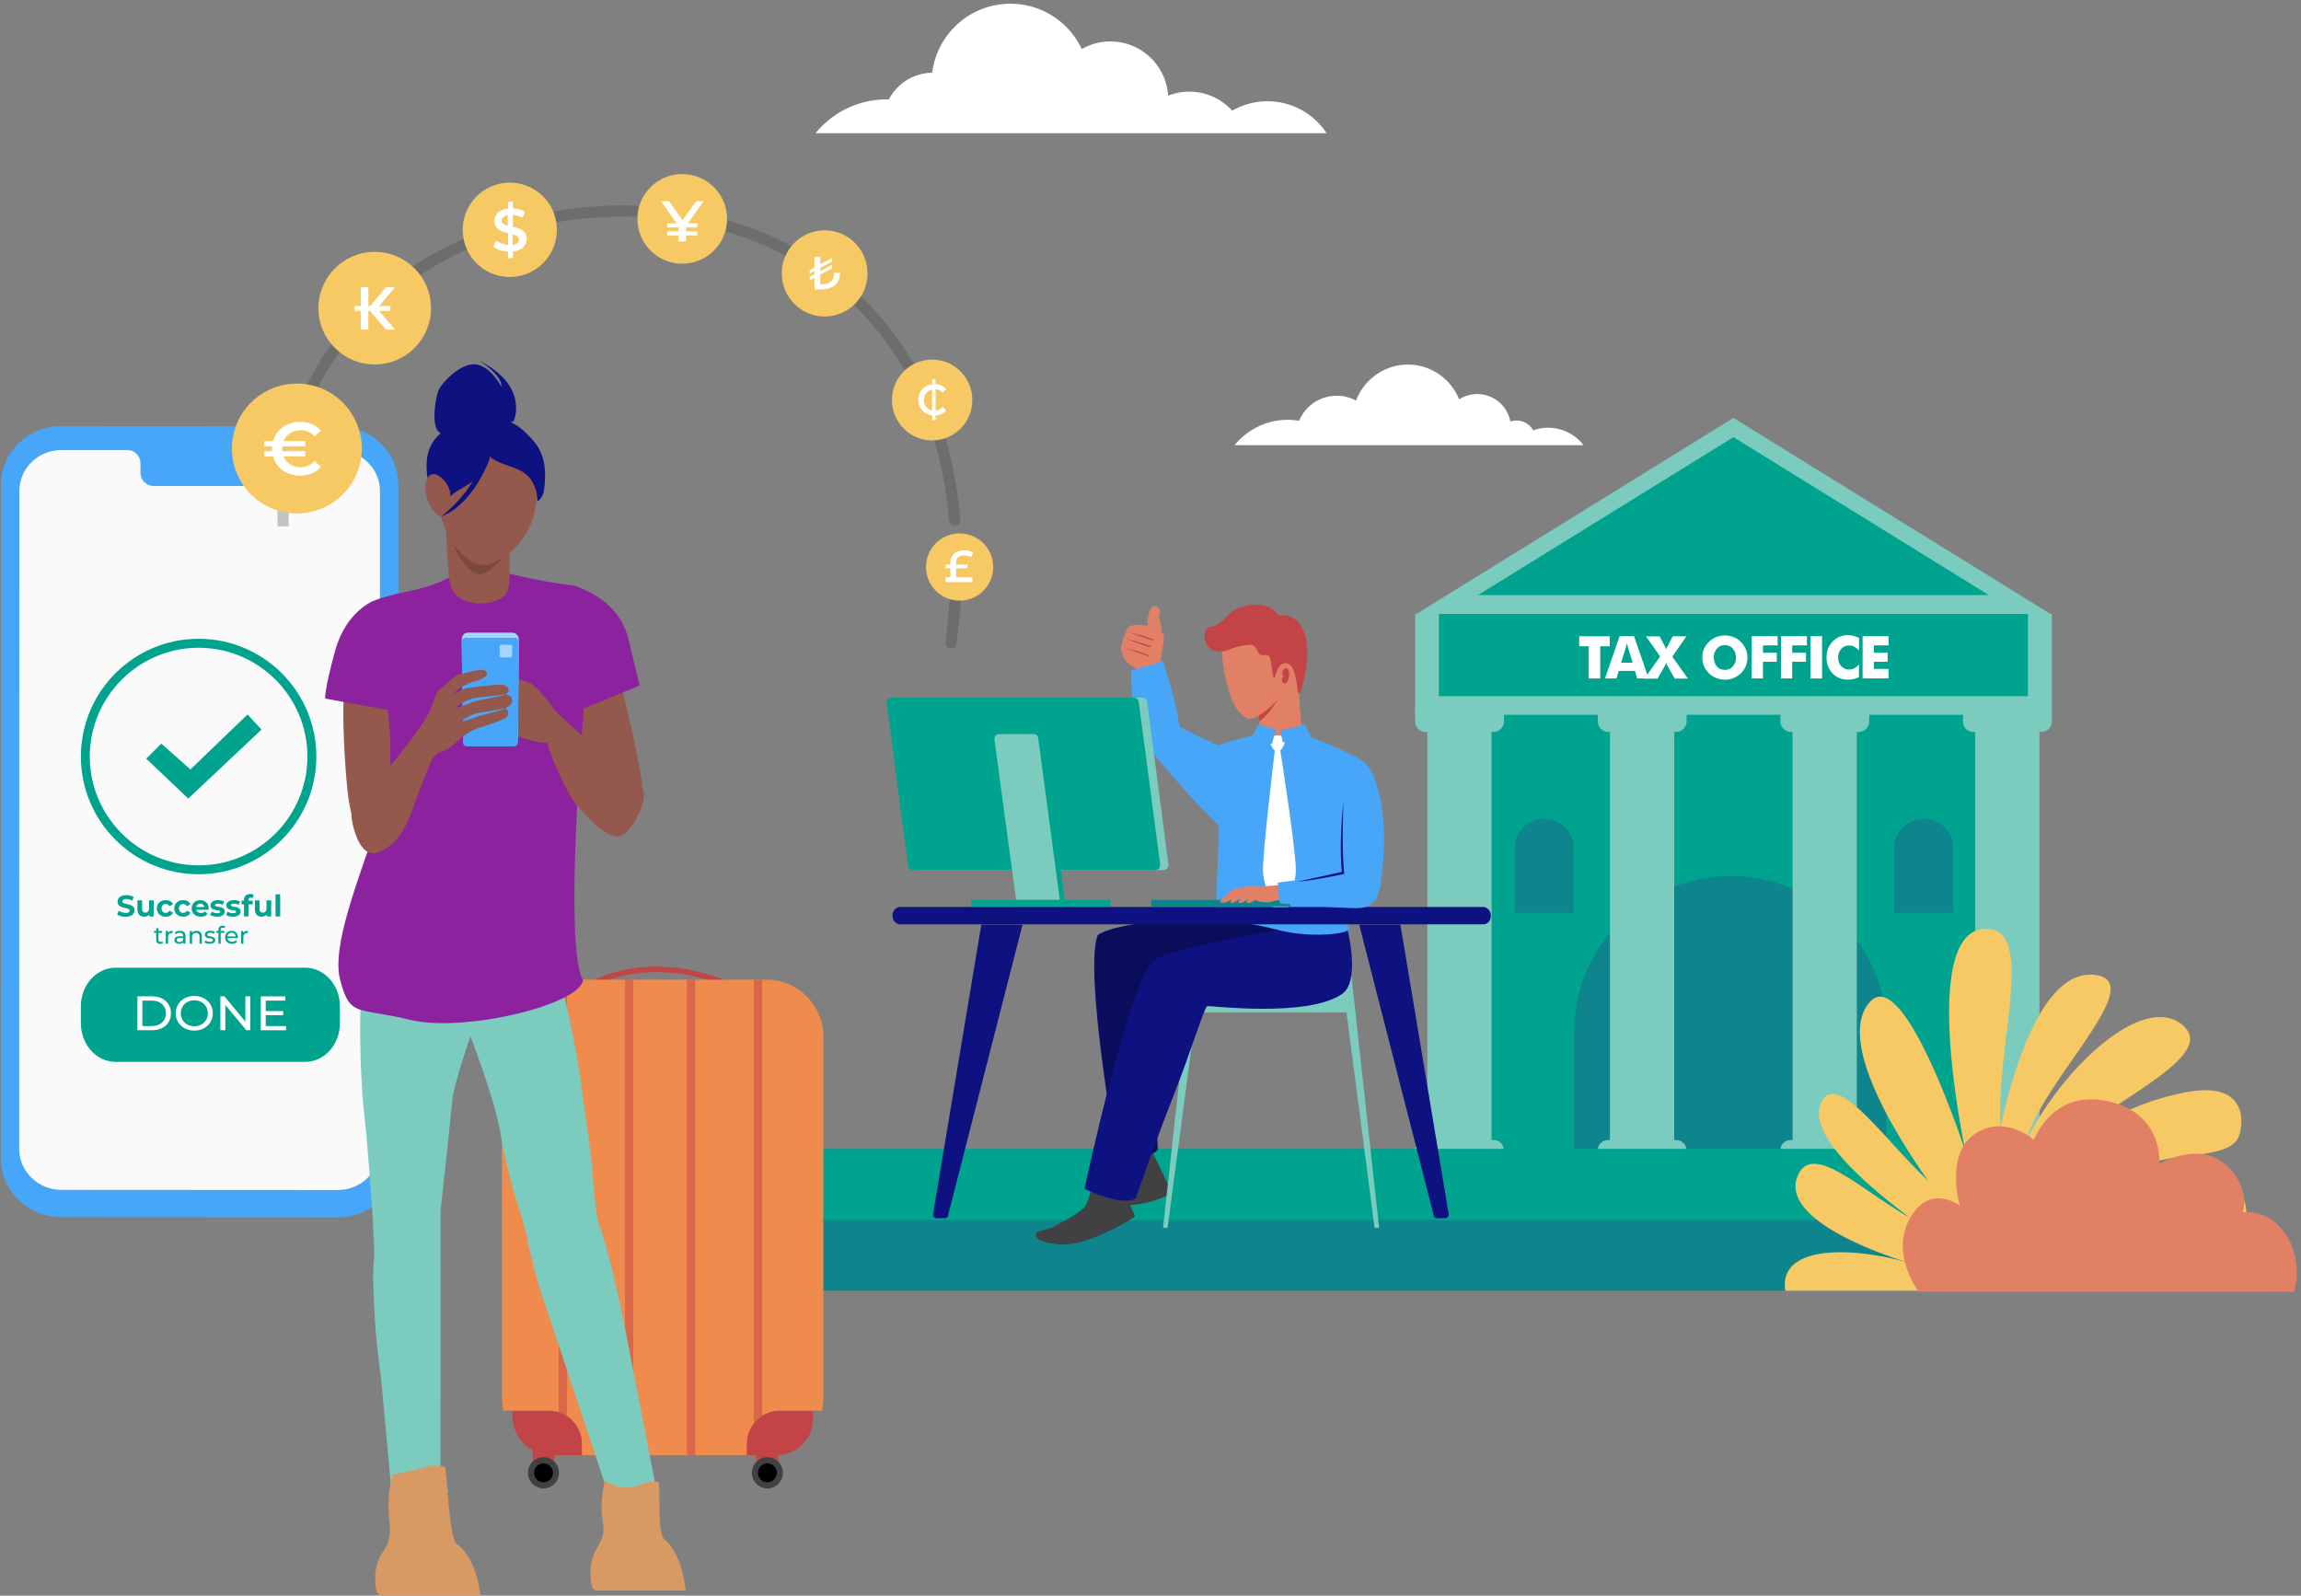 <svg width="411" height="285" fill="none" xmlns="http://www.w3.org/2000/svg"><rect width="100%" height="100%" fill="#808080" stroke="none"/><path d="M362.209 122.861H256.103v84.752h106.106v-84.752Z" fill="#00A38E"/><path d="m252.893 109.731 56.729-35.085 56.73 35.085H252.893Z" fill="#7BCCBF"/><path d="m263.994 106.292 45.628-28.209 45.628 28.209h-91.256Z" fill="#00A38E"/><path d="M366.495 109.627H252.767v18.04h113.728v-18.04Z" fill="#7BCCBF"/><path d="M362.228 109.655H257.013v14.697h105.215v-14.697Z" fill="#00A38E"/><path d="M336.963 206.824H281.17v-22.423c0-.658 0-1.427.11-2.086 0-.989.22-2.197.439-3.515 2.526-12.411 13.18-21.526 25.81-22.295h3.075c12.631.659 23.284 9.775 25.81 22.185.22 1.428.44 2.526.44 3.625.109.659.109 1.318.109 2.086v22.423Z" fill="#0E858C"/><path d="M331.659 129.634h-11.474v74.893h11.474v-74.893Z" fill="#7BCCBF"/><path d="M331.992 130.731h-12.117a1.87 1.87 0 0 1-1.864-1.864v-2.299h15.865v2.299a1.886 1.886 0 0 1-1.884 1.864ZM319.832 203.637h12.199c1.015 0 1.823.828 1.823 1.822v2.134h-15.865v-2.134a1.842 1.842 0 0 1 1.843-1.822ZM364.279 129.634h-11.474v74.893h11.474v-74.893Z" fill="#7BCCBF"/><path d="M364.612 130.731h-12.117a1.87 1.87 0 0 1-1.864-1.864v-2.299h15.865v2.299a1.886 1.886 0 0 1-1.884 1.864ZM352.454 203.637h12.2c1.014 0 1.822.828 1.822 1.822v2.134h-15.865v-2.134a1.842 1.842 0 0 1 1.843-1.822ZM266.418 129.634h-11.474v74.893h11.474v-74.893Z" fill="#7BCCBF"/><path d="M266.749 130.731h-12.116a1.87 1.87 0 0 1-1.864-1.864v-2.299h15.865v2.299a1.886 1.886 0 0 1-1.885 1.864ZM254.594 203.637h12.199c1.015 0 1.823.828 1.823 1.822v2.134h-15.865v-2.134a1.842 1.842 0 0 1 1.843-1.822ZM299.041 129.634h-11.475v74.893h11.475v-74.893Z" fill="#7BCCBF"/><path d="M299.372 130.732h-12.117a1.87 1.87 0 0 1-1.864-1.864v-2.299h15.866v2.299a1.888 1.888 0 0 1-1.885 1.864ZM287.214 203.638h12.199c1.015 0 1.823.828 1.823 1.822v2.134h-15.865v-2.134a1.842 1.842 0 0 1 1.843-1.822Z" fill="#7BCCBF"/><path d="M281.081 163.042H270.56v-11.536c0-.124 0-.269.02-.394 0-.186.042-.414.083-.662.477-2.341 2.486-4.06 4.867-4.205h.58a5.247 5.247 0 0 1 4.868 4.184c.041.269.083.476.083.683.02.125.02.249.02.394v11.536ZM348.873 163.042h-10.521v-11.536c0-.124 0-.269.02-.394 0-.186.042-.414.083-.662.477-2.341 2.486-4.06 4.867-4.205h.58a5.247 5.247 0 0 1 4.868 4.184c.041.269.083.476.083.683.02.125.02.249.02.394v11.536Z" fill="#0E858C"/><path d="M283.773 121.187v-5.758h-1.696v-1.779h5.448v1.779h-1.696v5.758h-2.056ZM286.68 121.188l2.61-7.553h2.577l2.611 7.553h-2.056l-.375-1.354h-2.92l-.392 1.354h-2.055Zm2.887-2.822h2.056l-.767-2.496a4.262 4.262 0 0 0-.098-.359c-.049-.163-.098-.392-.163-.653-.049.18-.082.359-.13.539-.049.163-.082.326-.131.489l-.767 2.48Z" fill="#fff"/><path d="m297.348 115.396.016.016c.114.229.196.424.245.604.032-.163.114-.343.228-.555.017-.016.017-.049.033-.049l.913-1.762h2.447l-2.528 3.638 2.789 3.915h-2.349l-1.272-2.235a1.078 1.078 0 0 1-.147-.31c-.049-.097-.082-.212-.114-.309-.033.114-.065.228-.114.342-.049.098-.082.196-.147.294l-1.289 2.235h-2.333l2.806-3.964-2.528-3.589h2.447l.897 1.729ZM312.128 117.435c0 .539-.098 1.061-.294 1.534a3.918 3.918 0 0 1-.864 1.272 4.413 4.413 0 0 1-1.322.865 4.146 4.146 0 0 1-1.55.293c-.538 0-1.06-.097-1.549-.293a3.88 3.88 0 0 1-1.305-.865 3.719 3.719 0 0 1-.881-1.272 3.924 3.924 0 0 1-.294-1.517c0-.539.098-1.044.294-1.517.196-.474.489-.898.881-1.273a4.132 4.132 0 0 1 1.305-.864 4.146 4.146 0 0 1 1.549-.294c.539 0 1.061.098 1.55.294.49.195.93.489 1.305.864.375.375.669.799.865 1.273.212.456.31.962.31 1.5Zm-4.03 2.219c.571 0 1.044-.212 1.42-.636.375-.424.554-.946.554-1.583 0-.636-.195-1.158-.571-1.582a1.804 1.804 0 0 0-1.403-.636c-.571 0-1.044.212-1.419.636-.375.424-.554.946-.554 1.582 0 .653.179 1.175.554 1.599.359.408.848.62 1.419.62ZM312.893 121.188v-7.553h4.633v1.647h-2.627v1.305h2.464v1.615h-2.464v2.969h-2.006v.017ZM318.114 121.188v-7.553h4.633v1.647h-2.627v1.305h2.463v1.615h-2.463v2.969h-2.006v.017ZM323.383 121.188v-7.553h2.072v7.553h-2.072ZM332.06 113.944v2.252a3.113 3.113 0 0 0-.848-.685 1.915 1.915 0 0 0-.897-.213c-.588 0-1.077.196-1.436.604s-.555.93-.555 1.582c0 .604.18 1.11.555 1.501.375.392.848.604 1.419.604.326 0 .62-.065.897-.212.278-.147.555-.375.849-.702v2.251a4.684 4.684 0 0 1-.979.359 3.992 3.992 0 0 1-.979.115c-.408 0-.799-.049-1.142-.147a3.43 3.43 0 0 1-.962-.441 3.631 3.631 0 0 1-1.289-1.435c-.294-.571-.44-1.224-.44-1.942 0-.57.097-1.109.277-1.582.179-.473.473-.897.848-1.289a3.74 3.74 0 0 1 1.207-.832c.441-.195.946-.277 1.501-.277.326 0 .653.033.979.114.342.098.669.212.995.375ZM332.696 121.188v-7.553h4.633v1.647h-2.626v1.305h2.463v1.615h-2.463v1.273h2.626v1.696h-4.633v.017ZM282.838 79.513a7.926 7.926 0 0 0-8.983-2.639 3.416 3.416 0 0 0-4.076-1.582 6.025 6.025 0 0 0-5.917-4.907c-1.19 0-2.291.349-3.234.944-1.46-3.638-5.008-6.209-9.162-6.209-4.155 0-7.86 2.683-9.253 6.444a7.221 7.221 0 0 0-3.458-.875 7.264 7.264 0 0 0-6.714 4.479 11.856 11.856 0 0 0-2.01-.18c-3.84 0-7.254 1.763-9.511 4.525h62.329-.011Z" fill="#fff"/><path d="m60.352 217.433-49.436-.029C4.971 217.4.154 212.717.154 206.943L.18 86.565c0-5.779 4.826-10.462 10.775-10.458l49.436.03c5.945.004 10.762 4.687 10.762 10.461l-.026 120.378c-.004 5.779-4.825 10.462-10.775 10.457Z" fill="#47A6F8"/><path d="m60.34 80.4-9.582-.004c-1.287 0-2.329 1.058-2.329 2.362v1.69c0 1.304-1.041 2.362-2.328 2.362l-18.683-.013c-1.287 0-2.329-1.058-2.329-2.362v-1.69c0-1.304-1.042-2.362-2.329-2.362h-3.37L11 80.38c-4.168-.004-7.547 3.278-7.547 7.325l-.021 117.497c0 4.044 3.375 7.326 7.537 7.326l49.337.029c4.167.004 7.547-3.278 7.547-7.325l.021-117.497c.005-4.052-3.37-7.33-7.533-7.334Z" fill="#FAFAFA"/><path d="M35.477 156.154c-11.595 0-21.03-9.434-21.03-21.03 0-11.595 9.435-21.029 21.03-21.029 11.596 0 21.03 9.434 21.03 21.029 0 11.604-9.434 21.03-21.03 21.03Zm0-40.456c-10.718 0-19.435 8.716-19.435 19.434 0 10.719 8.717 19.435 19.435 19.435 10.718 0 19.435-8.716 19.435-19.435 0-10.718-8.717-19.434-19.435-19.434Z" fill="#00A38E"/><path d="m26.119 135.514 2.695-2.695 5.192 4.617 10.208-9.817 2.496 2.696-13.087 12.321-7.504-7.122ZM54.495 189.669H20.666c-3.433 0-6.218-3.08-6.218-6.877v-3.069c0-3.797 2.785-6.877 6.218-6.877h33.829c3.433 0 6.218 3.08 6.218 6.877v3.069c0 3.797-2.785 6.877-6.218 6.877Z" fill="#00A38E"/><path d="M24.543 177.961h2.63c2.004 0 3.365 1.223 3.365 3.024s-1.36 3.024-3.366 3.024h-2.63v-6.048Zm2.569 5.304c1.542 0 2.529-.92 2.529-2.27 0-1.361-.987-2.271-2.53-2.271H25.43v4.551h1.683v-.01ZM31.391 180.985c0-1.771 1.41-3.092 3.315-3.092 1.894 0 3.305 1.311 3.305 3.092 0 1.781-1.41 3.093-3.305 3.093-1.915 0-3.315-1.321-3.315-3.093Zm5.733 0c0-1.341-1.028-2.329-2.408-2.329-1.4 0-2.428.988-2.428 2.329 0 1.341 1.028 2.329 2.428 2.329 1.37 0 2.408-.988 2.408-2.329ZM44.714 177.961v6.048h-.725l-3.738-4.512v4.512h-.887v-6.048h.725l3.739 4.512v-4.512h.886ZM51.1 183.266v.754h-4.524v-6.048h4.393v.753h-3.506v1.86h3.123v.734h-3.123v1.957H51.1v-.01Z" fill="#fff"/><path d="m20.926 163.322.293-.652c.313.23.785.388 1.233.388.51 0 .719-.171.719-.401 0-.698-2.17-.217-2.17-1.605 0-.636.51-1.162 1.572-1.162.468 0 .949.113 1.296.33l-.268.656a2.115 2.115 0 0 0-1.032-.292c-.51 0-.71.192-.71.426 0 .69 2.169.213 2.169 1.584 0 .623-.518 1.158-1.584 1.158-.59.005-1.188-.171-1.518-.43ZM27.457 160.823v2.867h-.79v-.342c-.218.25-.54.384-.89.384-.72 0-1.226-.405-1.226-1.292v-1.622h.832v1.497c0 .481.213.694.581.694.385 0 .66-.247.66-.773v-1.418h.833v.005ZM28.017 162.257c0-.865.665-1.476 1.601-1.476.602 0 1.079.259 1.284.732l-.644.347c-.155-.272-.385-.393-.644-.393-.422 0-.752.292-.752.794s.33.794.752.794c.264 0 .49-.117.644-.393l.644.352c-.21.459-.682.723-1.284.723-.936 0-1.6-.615-1.6-1.48ZM31.131 162.256c0-.865.665-1.476 1.602-1.476.602 0 1.078.259 1.283.732l-.644.347c-.154-.272-.385-.393-.644-.393-.422 0-.752.292-.752.794s.33.794.752.794c.26 0 .49-.117.644-.393l.644.352c-.21.459-.681.723-1.283.723-.937 0-1.602-.615-1.602-1.48ZM37.25 162.49h-2.169c.08.355.385.577.82.577a.977.977 0 0 0 .718-.276l.444.481c-.268.305-.665.464-1.184.464-.99 0-1.638-.623-1.638-1.476 0-.857.656-1.476 1.53-1.476.84 0 1.492.565 1.492 1.488.004.059-.008.151-.012.218Zm-2.181-.485h1.412a.68.68 0 0 0-.702-.598c-.38.004-.652.23-.71.598ZM37.543 163.427l.276-.597c.255.167.644.276.999.276.385 0 .527-.101.527-.26 0-.468-1.735.013-1.735-1.137 0-.543.489-.928 1.33-.928.392 0 .831.092 1.103.251l-.276.594a1.662 1.662 0 0 0-.828-.214c-.372 0-.535.118-.535.268 0 .489 1.735.017 1.735 1.145 0 .536-.498.912-1.355.912-.484 0-.974-.134-1.241-.31ZM40.375 163.426l.276-.597c.255.167.644.276.995.276.384 0 .526-.101.526-.26 0-.468-1.734.013-1.734-1.137 0-.543.489-.928 1.329-.928.393 0 .832.092 1.104.251l-.276.594a1.66 1.66 0 0 0-.828-.213c-.372 0-.535.117-.535.267 0 .489 1.735.017 1.735 1.145 0 .536-.498.912-1.355.912-.48 0-.974-.134-1.237-.31ZM44.395 160.885h.736v.64h-.715v2.165h-.832v-2.165h-.443v-.64h.443v-.13c0-.643.393-1.066 1.108-1.066.234 0 .48.046.635.155l-.217.602a.593.593 0 0 0-.334-.1c-.247 0-.38.134-.38.414v.125ZM48.438 160.823v2.867h-.79v-.342c-.218.25-.54.384-.891.384-.719 0-1.225-.405-1.225-1.292v-1.622h.832v1.497c0 .481.213.694.581.694.385 0 .66-.247.66-.773v-1.418h.833v.005ZM49.212 159.735h.832v3.959h-.832v-3.959ZM29.114 168.422c-.125.108-.313.159-.497.159-.46 0-.72-.255-.72-.711v-1.246h-.384v-.338h.385v-.498h.41v.498h.652v.338h-.652v1.229c0 .243.13.381.355.381a.508.508 0 0 0 .322-.109l.13.297ZM30.83 166.261v.397c-.034-.004-.063-.004-.096-.004-.444 0-.715.271-.715.769v1.133h-.41v-2.27h.393v.38c.146-.267.426-.405.828-.405ZM33.13 167.185v1.371h-.39v-.301c-.137.205-.388.326-.743.326-.514 0-.84-.276-.84-.669 0-.364.234-.665.91-.665h.653v-.079c0-.347-.2-.548-.61-.548a1.16 1.16 0 0 0-.72.243l-.17-.31c.233-.188.572-.292.94-.292.619 0 .97.301.97.924Zm-.41.677v-.318h-.635c-.406 0-.523.159-.523.351 0 .226.188.368.502.368.309 0 .551-.142.656-.401ZM36.048 167.248v1.309h-.41v-1.259c0-.447-.221-.664-.614-.664-.439 0-.72.259-.72.752v1.171h-.409v-2.27h.393v.342c.167-.23.46-.363.82-.363.551-.005.94.313.94.982ZM36.52 168.314l.172-.326c.193.137.502.234.799.234.38 0 .539-.117.539-.31 0-.51-1.434-.067-1.434-.974 0-.405.364-.681.949-.681.297 0 .631.075.828.205l-.176.326a1.18 1.18 0 0 0-.656-.18c-.36 0-.535.134-.535.314 0 .535 1.442.1 1.442.982 0 .41-.376.673-.982.673-.38.004-.753-.113-.945-.263ZM39.416 166.085v.197h.66v.338h-.652v1.932h-.41v-1.932h-.384v-.338h.385v-.201c0-.443.263-.731.748-.731.175 0 .347.041.464.133l-.125.314a.547.547 0 0 0-.318-.109c-.243 0-.368.134-.368.397ZM42.476 167.558h-1.843c.05.397.372.664.823.664.268 0 .49-.087.657-.276l.226.268c-.205.238-.519.368-.895.368-.732 0-1.22-.485-1.22-1.162 0-.673.484-1.158 1.14-1.158.657 0 1.125.472 1.125 1.17l-.013.126Zm-1.843-.297h1.459a.708.708 0 0 0-.728-.652.712.712 0 0 0-.731.652ZM44.276 166.262v.397c-.034-.004-.063-.004-.096-.004-.443 0-.715.271-.715.769v1.133h-.41v-2.27h.393v.38c.146-.267.43-.405.828-.405Z" fill="#00A38E"/><path d="M236.96 23.803a12.618 12.618 0 0 0-10.577-5.714c-2.291 0-4.435.617-6.288 1.684-1.898-2.077-4.615-3.402-7.658-3.402-1.336 0-2.616.258-3.784.719-.348-5.4-4.828-9.689-10.319-9.689a10.21 10.21 0 0 0-5.108 1.359c-2.257-4.783-7.108-8.095-12.745-8.095-7.186 0-13.103 5.378-13.979 12.327a8.868 8.868 0 0 0-7.747 4.783c-.124 0-.248-.023-.371-.023-5.131 0-9.701 2.358-12.711 6.04h91.276l.011.011Z" fill="#fff"/><path opacity=".3" d="M168.863 114.671a.999.999 0 1 0 1.982.267l-1.982-.267ZM51.827 86.798a1 1 0 1 0-1.99-.195l1.99.196Zm1.486-14.638a1 1 0 1 0 1.857.742l-1.857-.742Zm9.031-11.576a1 1 0 0 0-1.564-1.247l1.564 1.247Zm9.186-11.467a1 1 0 1 0 1.175 1.619l-1.175-1.619Zm13.713-5.347a1 1 0 1 0-.762-1.849l.762 1.849Zm13.449-5.975a1 1 0 1 0 .35 1.97l-.35-1.97Zm14.691.939a1 1 0 0 0 .066-1.999l-.066 1.999Zm14.72.1a1 1 0 1 0-.503 1.935l.503-1.936Zm12.835 7.172a1 1 0 0 0 .957-1.757l-.957 1.757Zm12.928 7.002a1 1 0 0 0-1.389 1.439l1.389-1.44Zm7.431 12.662a1 1 0 0 0 1.725-1.013l-1.725 1.013Zm7.56 12.594a1 1 0 1 0-1.919.564l1.919-.564Zm.682 14.694a1 1 0 1 0 1.992-.172l-1.992.172Zm2.066 14.589a1 1 0 1 0-1.995-.139l1.995.139ZM51.583 93.983a57.36 57.36 0 0 1 .244-7.184l-1.99-.196a59.36 59.36 0 0 0-.253 7.435l2-.055Zm3.587-21.081a48.672 48.672 0 0 1 7.174-12.318l-1.564-1.247a50.67 50.67 0 0 0-7.467 12.823l1.857.742Zm17.535-22.166c3.848-2.795 8.072-5.124 12.538-6.966l-.762-1.849c-4.605 1.899-8.968 4.304-12.951 7.196l1.175 1.619Zm26.337-10.972c4.72-.84 9.542-1.19 14.341-1.03l.066-1.999a70.833 70.833 0 0 0-14.757 1.06l.35 1.97ZM127.6 40.77c4.644 1.206 9.132 2.946 13.338 5.237l.957-1.757c-4.357-2.373-8.999-4.17-13.792-5.416l-.503 1.936Zm24.877 13.678a52.416 52.416 0 0 1 8.82 11.223l1.725-1.013a54.437 54.437 0 0 0-9.156-11.65l-1.389 1.44Zm14.461 24.381c1.273 4.33 2.161 9.037 2.601 14.13l1.992-.172c-.45-5.219-1.362-10.057-2.674-14.522l-1.919.564Zm2.672 28.58a114.202 114.202 0 0 1-.747 7.263l1.982.267c.341-2.528.593-4.992.76-7.391l-1.995-.139Z" fill="#414042"/><path d="M64.316 82.776c1.472-6.234-2.388-12.482-8.623-13.954-6.234-1.472-12.481 2.389-13.954 8.623-1.472 6.234 2.389 12.482 8.623 13.954 6.235 1.472 12.482-2.389 13.954-8.623Z" fill="#F6C964"/><path d="M53.017 89.946c5.442 0 9.854-4.412 9.854-9.854 0-5.441-4.412-9.853-9.854-9.853-5.441 0-9.853 4.412-9.853 9.853 0 5.442 4.412 9.854 9.853 9.854Z" fill="#F6C964"/><path d="M60.127 73.294c-1.746-1.683-4.178-2.681-6.797-2.681-5.425 0-9.853 4.428-9.853 9.853 0 2.62 1.06 4.99 2.744 6.798-1.871-1.809-2.994-4.303-2.994-7.11 0-5.425 4.428-9.853 9.854-9.853 2.743-.062 5.238 1.123 7.046 2.993Z" fill="#F6C964"/><path d="m56.202 82.337 1.122 1.06c-.873.998-2.182 1.56-3.741 1.56-2.37 0-4.24-1.373-4.802-3.43h-1.56v-.936h1.373v-.873h-1.372v-.936h1.559c.561-2.057 2.432-3.43 4.802-3.43 1.559 0 2.868.562 3.741 1.56l-1.122 1.06c-.686-.749-1.497-1.123-2.495-1.123-1.434 0-2.556.749-3.055 1.933h3.866v.936h-4.116v.873h4.116v.935h-3.866c.499 1.185 1.621 1.934 3.055 1.934.936 0 1.809-.375 2.495-1.123Z" fill="#fff"/><path d="M99.215 43.067a8.4 8.4 0 1 0-16.349-3.86 8.4 8.4 0 0 0 16.35 3.86Z" fill="#F6C964"/><path d="M91.066 48.277a7.135 7.135 0 1 0 0-14.27 7.135 7.135 0 0 0 0 14.27Z" fill="#F6C964"/><path d="M96.168 36.22c-1.264-1.22-3.025-1.942-4.922-1.942-3.928 0-7.135 3.206-7.135 7.135 0 1.896.768 3.612 1.987 4.922a7.086 7.086 0 0 1-2.167-5.148c0-3.93 3.206-7.135 7.135-7.135a7.06 7.06 0 0 1 5.102 2.167Z" fill="#F6C964"/><path d="M91.608 44.935v1.174h-.859v-1.174c-1.038-.045-2.077-.406-2.619-.903l.497-1.084c.542.407 1.31.723 2.123.813v-2.122c-1.175-.271-2.439-.678-2.439-2.168 0-1.084.768-2.032 2.438-2.213V36.04h.859v1.174c.767.045 1.58.271 2.167.632l-.452 1.084a5.53 5.53 0 0 0-1.715-.587v2.168c1.174.27 2.483.677 2.483 2.122-.045 1.174-.813 2.123-2.483 2.303Zm-.904-4.606v-1.897c-.767.136-1.083.497-1.083.994s.451.722 1.083.903Zm1.987 2.484c0-.542-.451-.768-1.129-.949v1.897c.813-.135 1.13-.497 1.13-.948Z" fill="#fff"/><path d="M129.619 41.049a8 8 0 1 0-15.57-3.677 8 8 0 0 0 15.57 3.677Z" fill="#F6C964"/><path d="M121.835 45.964a6.795 6.795 0 1 0 0-13.59 6.795 6.795 0 0 0 0 13.59Z" fill="#F6C964"/><path d="M126.739 34.481c-1.204-1.16-2.882-1.849-4.688-1.849-3.742 0-6.795 3.053-6.795 6.795 0 1.806.731 3.44 1.892 4.688a6.75 6.75 0 0 1-2.064-4.903c0-3.742 3.053-6.795 6.795-6.795 1.892 0 3.613.774 4.86 2.064Z" fill="#F6C964"/><path d="M122.869 39.9h1.677v.73h-2.021v.688h2.021v.731h-2.021v1.076h-1.333v-1.076h-2.022v-.73h2.022v-.689h-2.022v-.73h1.678l-2.753-3.958h1.419l2.409 3.398 2.408-3.398h1.333l-2.795 3.957Z" fill="#fff"/><path d="M177.24 102.659a6 6 0 1 0-11.68-2.756 6 6 0 0 0 11.68 2.756Z" fill="#F6C964"/><path d="M171.397 106.369a5.097 5.097 0 1 0-.002-10.194 5.097 5.097 0 0 0 .002 10.194Z" fill="#F6C964"/><path d="M175.073 97.757c-.903-.871-2.161-1.388-3.516-1.388a5.107 5.107 0 0 0-5.096 5.097c0 1.355.548 2.58 1.419 3.516a5.066 5.066 0 0 1-1.548-3.677 5.107 5.107 0 0 1 5.096-5.097c1.42-.032 2.71.58 3.645 1.549Z" fill="#F6C964"/><path d="M170.782 103.111h2.903v.871h-4.774v-.871h.839v-1.613h-.839v-.645h.839v-.355c0-1.322.903-2.193 2.484-2.193.645 0 1.161.129 1.58.387l-.323.838c-.354-.225-.806-.322-1.322-.322-.903 0-1.387.451-1.387 1.258v.387h2.032v.645h-2.032v1.613Z" fill="#fff"/><path d="M66.928 65.1c5.555 0 10.058-4.503 10.058-10.058s-4.504-10.058-10.058-10.058c-5.555 0-10.058 4.503-10.058 10.058S61.373 65.1 66.928 65.1Z" fill="#F6C964"/><path d="M66.928 63.586a8.544 8.544 0 1 0 0-17.088 8.544 8.544 0 0 0 0 17.088Z" fill="#F6C964"/><path d="M73.091 49.147c-1.514-1.46-3.623-2.325-5.894-2.325-4.704 0-8.544 3.84-8.544 8.544 0 2.271.92 4.326 2.38 5.894-1.623-1.568-2.596-3.73-2.596-6.164 0-4.705 3.84-8.544 8.544-8.544 2.38 0 4.542.973 6.11 2.595Z" fill="#F6C964"/><path d="m67.74 55.53 2.812 3.352h-1.623l-2.811-3.353h-.325v3.353h-1.352V55.53H63.36v-.865h1.081v-3.352h1.352v3.352h.325l2.812-3.352h1.622l-2.812 3.352h2v.865h-2Z" fill="#fff"/><path d="M166.498 78.666c3.965 0 7.179-3.231 7.179-7.217 0-3.986-3.214-7.218-7.179-7.218-3.965 0-7.179 3.232-7.179 7.218 0 3.986 3.214 7.217 7.179 7.217Z" fill="#F6C964"/><path d="M166.5 77.58c3.368 0 6.098-2.745 6.098-6.13 0-3.387-2.73-6.132-6.098-6.132s-6.099 2.745-6.099 6.131 2.731 6.131 6.099 6.131Z" fill="#F6C964"/><path d="M170.899 67.18c-1.081-1.047-2.586-1.668-4.207-1.668-3.358 0-6.098 2.755-6.098 6.131 0 1.63.656 3.105 1.698 4.23a6.105 6.105 0 0 1-1.853-4.424c0-3.376 2.741-6.13 6.098-6.13 1.699 0 3.242.737 4.362 1.862Z" fill="#F6C964"/><path d="m168.352 72.69.656.622c-.463.543-1.119.853-1.891.892v.854h-.618v-.893c-1.428-.155-2.47-1.28-2.47-2.755 0-1.474 1.042-2.6 2.47-2.755v-.892h.618v.853c.772.04 1.428.35 1.891.893l-.656.62a1.819 1.819 0 0 0-1.235-.62v3.803c.502 0 .926-.233 1.235-.621Zm-1.853.622v-3.725c-.887.194-1.466.892-1.466 1.862-.039.931.579 1.669 1.466 1.863Z" fill="#fff"/><path d="M147.297 56.532c4.229 0 7.657-3.447 7.657-7.699s-3.428-7.698-7.657-7.698-7.658 3.447-7.658 7.698c0 4.252 3.429 7.699 7.658 7.699Z" fill="#F6C964"/><path d="M147.298 55.372c3.592 0 6.504-2.928 6.504-6.54 0-3.611-2.912-6.539-6.504-6.539-3.593 0-6.505 2.928-6.505 6.54 0 3.611 2.912 6.54 6.505 6.54Z" fill="#F6C964"/><path d="M151.99 44.28c-1.153-1.118-2.759-1.78-4.488-1.78-3.581 0-6.504 2.939-6.504 6.54 0 1.738.7 3.31 1.811 4.511a6.512 6.512 0 0 1-1.976-4.718c0-3.601 2.923-6.54 6.505-6.54 1.811 0 3.458.786 4.652 1.987Z" fill="#F6C964"/><path d="M146.636 51.69h-1.153v-2.07l-.864.455v-.62l.864-.456v-.58l-.864.456v-.621l.864-.456v-1.904h1.029v1.325l2.1-1.117v.62l-2.1 1.118v.58l2.1-1.118v.62l-2.1 1.118v1.739h.371c1.4 0 2.1-.745 2.1-2.029h1.07c-.041 1.863-1.194 2.94-3.417 2.94Z" fill="#fff"/><path d="M374.371 226.867c0 2.007-1.518 3.671-3.348 3.671H126.121c-1.83 0-3.348-1.664-3.348-3.671v-5.383c0-2.007 1.518-3.671 3.348-3.671h244.902c1.83 0 3.348 1.664 3.348 3.671v5.383Z" fill="#0E858C"/><path d="M362.027 208.873c0-2.008-1.786-3.674-3.939-3.674H94.579c-2.153 0-3.94 1.666-3.94 3.674v9.063h271.388v-9.063Z" fill="#00A38E"/><path d="M396.866 230.508c1.218-9.615-23.036-10.767-31.715-8.745 5.895-3.154 20.164-2.631 29.257-.783 9.092 1.849 9.005-10.027.174-11.202-13.987-1.827-29.474 7.222-29.474 7.222s9.81-8.788 25.384-10.485c7.722-.848 9.332-1.935 9.767-5.024.457-3.089-.522-8.288-10.158-6.33-9.636 1.958-16.227 5.895-26.994 14.552 7.548-10.702 33.802-20.055 26.95-26.429-6.852-6.373-21.578 7.222-28.081 20.425 2.697-10.593 22.273-28.494 12.115-29.582-9.114-.979-14.378 16.423-16.749 27.124-.978-14.138 6.635-35.868-2.893-35.346-11.833.652-3.371 39.806-3.371 39.806s-10.832-33.302-16.966-26.864c-6.135 6.439 3.958 23.079 10.245 31.997-7.657-7.091-16.423-20.099-19.12-13.747-2.719 6.351 11.485 17.053 15.9 20.403-8.679-4.894-17.575-13.856-20.098-7.33-3.22 8.287 17.945 14.813 20.272 15.509a13.899 13.899 0 0 1-.761-.218c-8.679-2.523-22.035-3.371-21.752 4.285.022.283.044.544.109.805h77.959v-.043Z" fill="#F6C964"/><path d="M409.76 230.745c.914-3.219.457-6.612-.87-9.201-3.023-5.808-8.266-5.025-8.266-5.025s1.523-4.546-3.262-8.635c-4.786-4.089-11.659 0-11.659 0s.826-8.984-9.136-11.18c-9.962-2.219-13.269 6.895-13.269 6.895s-5.22-4.677-10.571-1.044c-5.373 3.654-2.676 12.768-2.676 12.768s-5.351-4.067-8.918 2.306c-3.545 6.351 1.566 13.094 1.566 13.094h67.061v.022Z" fill="#E28066"/><path d="M195.225 210.255s-.44 4.135-1.556 5.4c-1.114 1.28-5.757 3.599-5.757 3.599l-2.641.793s-1.669 1.615 3.688 2.208c5.376.605 13.787-4.962 13.787-4.962l-3.28-7.809-4.241.771Z" fill="#414042"/><path d="M199.152 213.717c.681-1.547 1.408-9.529 1.408-9.529l4.15-.758 3.898 8.07s.631 1.348-.135 2.02c0 0-4.926 2.607-9.663 1.376-.002-.015-.012-.395.342-1.179Z" fill="#414042"/><path d="M207.104 112.242s-5.278-1.522-5.799.167c-.52 1.689-2.929 4.712 2.079 7.282.27.135 1.794-.194 2.057-.345l2.061-.624c-.713.685.653-4.677.372-5.169l-.77-1.311Z" fill="#E28066"/><path d="M206.551 114.543c-.329-.056-1.394-.744-1.562-2.046-.245-1.692.3-3.21.3-3.21.179-.594.43-.928.886-1.006.52-.08.992.429 1.003.821l-.223 1.313s.953 1.345.306 3.846l-.71.282Z" fill="#E28066"/><path d="m205.151 117.226.014-.203c-2.353-.884-2.572-.84-4.387-1.33l4.373 1.533ZM205.828 114.407l.235-.165c-2.353-.885-2.871-.881-4.685-1.371l4.45 1.536ZM205.344 115.594l.236-.165c-2.353-.884-2.871-.881-4.686-1.371l4.45 1.536Z" fill="#C24446"/><path d="M200.801 213.519s-.262.751-.348.819c-.08.068-.984-1.254-.984-1.254.118-.051 1.155.44 1.327.429l.005.006Z" fill="#FAF9FB"/><path d="M208.553 219.328h-.811l5.189-47.188c.082-.406.406-.73.811-.73h26.594c.406 0 .73.324.811.73l5.189 47.188h-.811l-5.756-44.188c-.081-.406-.406-.73-.811-.73h-23.756c-.406 0-.73.324-.811.73l-5.838 44.188Z" fill="#7BCCBF"/><path d="M212.769 180.816h28.378l-.973-7.378h-26.351l-1.054 7.378Z" fill="#7BCCBF"/><path d="M233.293 163.312s-32.337 0-37.235 3.719c-2.516 6.52 3.458 39.805 3.458 39.805s6.703.226 7.235-1.663c0 0-1.206-17.552-.147-20.584 1.052-3.033.404-7.236.404-7.236s13.105 2.136 17.268 1.082c4.163-1.047 6.944-8.312 6.944-8.312l2.073-6.811Z" fill="#0E1281"/><path opacity=".3" d="M233.463 163.312s-32.337 0-37.234 3.719c-2.517 6.52 3.457 39.805 3.457 39.805s6.703.226 7.236-1.663c0 0-1.206-17.552-.148-20.584 1.052-3.033.404-7.236.404-7.236s13.105 2.136 17.268 1.082c4.163-1.047 6.944-8.312 6.944-8.312l2.073-6.811Z" fill="#000"/><path d="M240.259 164.2s-32.094 4.712-34.477 7.627c-4.651 5.69-12.069 40.518-12.069 40.518s6.625 3.237 9.138 1.724c0 0 3.563-10.269 6.724-18.276s5.548-15.955 6.071-16.078c.523-.123 17.967 2.1 24.102-2.198 3.617-2.539.511-13.31.511-13.31v-.007Z" fill="#0E1281"/><path d="M207.727 118.033s.332 1.105 1.282 4.331a86.19 86.19 0 0 1 .947 3.522c.119.474.223.928.313 1.35a.057.057 0 0 1 .007.035c.828 3.999.387 5.671-.861 6.616-.522.398-1.078.737-1.688.827-.991.153-2.124-.376-3.492-2.436-2.203-3.315-2.211-12.521-2.211-12.521l3.07-.862 1.724-.518.909-.344Z" fill="#47A6F8"/><path d="M221.149 134.882s-12.387-5.849-13.846-6.82c-1.459-.971-4.143 2.981-4.143 2.981s9.976 12.833 16.8 18.35c6.827 5.529.005-13.134.005-13.134l1.184-1.377Z" fill="#47A6F8"/><path d="M217.148 162.238c-.162 1.706-.893 2.437 1.055 2.519 0 0 1.948-.731 10.227 1.381 6.007 1.543 13.231.568 12.419-.325-1.705-9.992.649-16.166.649-16.166.325-7.879 3.247-11.291 2.679-12.916-.162-.569-1.786-1.543-3.815-2.437-1.948-.975-4.302-1.868-5.925-2.518l-5.682-2.437-4.708 1.868c-2.435.894-6.9 1.462-8.523 3.087-2.11 2.112 1.868 5.443 2.192 10.236.163 2.599-.487 16.409-.568 17.708Z" fill="#47A6F8"/><path d="M224.41 131.91c3.646.392 8.532-1.689 8.532-1.689-.618-.242-.483-1.657-.652-2.864-.218-.955-.096-1.875-.198-2.6-.079-.563-.116-4.991-.116-4.991l-8.597.631c1.359 4.325 1.703 7.971 1.565 9.961-.122.92-.534 1.552-.534 1.552Z" fill="#E28066"/><path d="M228.701 124.135s-1.601 3.123-3.743 4.712c-.053-.959-.255-1.816-.435-2.516l4.178-2.196Z" fill="#C24446"/><path d="M218.198 115.783s.432 10.664 4.624 12.532c1.913.797 6.857-4.81 6.857-4.81s3.243-3.729 2.083-7.333c-2.116-6.908-13.42-7.533-13.564-.389Z" fill="#E28066"/><path d="M215.787 112.028c.069-.092 1.134.495 3.767-2.33 1.069-1.133 3.17-1.918 5.749-1.625 2.246.258 3.137 1.934 3.137 1.934s1.629-.638 3.242.937c3.592 3.426.816 12.821.346 12.969-.459.228-.169-5.871-2.647-5.441-1.434.283-1.566 2.839-1.841 2.632-.274-.207-.45-3.212-.781-3.82-.103-.149-.55-.414-1.02-.266-1.102.318-1.131-1.643-2.14-1.829-.584-.082-2.431.177-3.59.668-4.546 2.029-5.739-2.389-4.222-3.829Z" fill="#C24446"/><path d="M229.838 119.389c-.252-.046-.573-.001-.746.514-.162.596-.013.493.112.803.126.31-.195.355-.242.607-.046.252.135.964.675.724.539-.239.576-1.145.622-1.397.058-.172.003-1.147-.421-1.251Z" fill="#C24446"/><path d="M227.708 134.012s-2.27 18.81-2.108 21.729c.162 2.838 2.432 8.513 3.162 8.838.73.243 2.352-5.919 2.676-8.514.324-2.594-2.757-22.053-2.757-22.053" fill="#fff"/><path d="M227.466 131.498c.324-.163 1.054-.244 1.378-.081.325.162.649.972.649 1.216 0 .243-.486 1.054-.73 1.378-.405.081-1.054.081-1.054.081s-.729-.73-.81-1.459c0-.325.324-.973.567-1.135Z" fill="#fff"/><path d="M227.954 130.379s-.63 1.747-.728 2.503c-.363.041-3.517-.998-3.618-1.079-.101-.082 1.102-2.453 1.284-2.474.192.072 1.445.581 3.062 1.05Z" fill="#47A6F8"/><path d="M164.841 155.399h42.973c.566 0 .97-.485.889-1.05l-3.797-28.94c-.08-.485-.484-.808-.888-.808h-42.973c-.566 0-.97.485-.889 1.05l3.797 28.94c0 .485.403.808.888.808Z" fill="#7BCCBF"/><path d="M163.09 155.399h43.236c.568 0 .975-.485.894-1.05l-3.82-28.94c-.081-.485-.488-.808-.894-.808h-43.235c-.569 0-.976.485-.894 1.05l3.819 28.94c.082.485.407.808.894.808Z" fill="#00A38E"/><path d="M182.536 161.915h7.815l-4.031-30.15c-.082-.406-.411-.649-.822-.649h-6.17c-.493 0-.822.405-.822.892l4.03 29.907Z" fill="#00A38E"/><path d="M181.648 161.915h7.815l-4.031-30.15c-.083-.406-.412-.649-.823-.649h-6.17c-.493 0-.822.405-.822.892l4.031 29.907Z" fill="#7BCCBF"/><path d="M173.555 161.914h24.794v-1.11s0-.075-.081-.075h-24.713s-.082 0-.082.075v1.11h.082Z" fill="#00A38E"/><path d="M205.693 161.914h24.794v-1.11s0-.075-.082-.075h-24.712s-.082 0-.082.075v1.11h.082Z" fill="#0E858C"/><path d="M167.213 217.589h1.615c.242 0 .485-.162.485-.406l12.599-49.171.727-2.84h-7.35l-.484 2.84-8.158 48.928c0 .325.243.649.566.649ZM242.784 165.172l.727 2.84 12.6 49.171c.08.244.242.406.484.406h1.616c.323 0 .565-.324.565-.649l-8.158-48.928-.484-2.84h-7.35ZM264.936 165.104H160.767c-.718 0-1.365-.736-1.365-1.552 0-.817.647-1.552 1.365-1.552h104.169c.718 0 1.365.735 1.365 1.552 0 .898-.575 1.552-1.365 1.552Z" fill="#0E1281"/><path d="M220.23 158.89c.402-.159 2.819-.715 3.383-.636.564.079 2.256 0 2.82 0 .564 0 2.417-.238 2.417-.238l-.241 2.78c-.564-.079-1.289.239-1.692.318-.403.08-1.773.08-2.578-.318-.081 0-.081-.079-.162-.079-.322.318-.725.556-1.208.556 0 0-.322 0-.322-.159 0-.079.241-.397.483-.794-.322.318-.967.953-1.611.953 0 0-.323 0-.323-.159 0-.079.403-.556.645-1.033-.322.239-.967 1.113-1.773 1.192 0 0-.322 0-.322-.159 0-.079.161-.238.322-.556a7.054 7.054 0 0 1-.805.477c-.887.397-1.37.079-1.37 0 .081-.159 1.934-1.986 2.337-2.145Z" fill="#E28066"/><path d="M243.961 136.446c2.991 3.312 3.799 11.954 2.91 19.223-.404 2.907-.242 6.542-4.607 6.542-3.395 0-13.579-.852-13.579-.852-.566-1.292-.405-3.715-.405-3.715l11.882-1.572s0-10.095.728-12.518" fill="#47A6F8"/><path d="M239.94 143.209c-.406 4.216-.649 8.513-.243 12.729l.162-.243-4.054.892-4.054.892c2.838-.243 5.594-.811 8.351-1.378-.405-4.298-.243-8.595-.162-12.892Z" fill="#0E1281"/><path d="M228.556 130.449s.402 1.03.562 2.14c.081.079 4.1-.476 5.064-1.189 0 0-1.045-1.903-1.366-2.061 0 0-1.527.713-4.26 1.11Z" fill="#47A6F8"/><path d="M129.175 175.995c-13.294-5.272-22.568-.084-22.66-.03l-.478-.841c.099-.057 2.468-1.409 6.564-2.094 3.762-.629 9.753-.783 16.928 2.064l-.352.901h-.002ZM91.507 251.965h53.719v1.449c0 3.59-2.896 6.504-6.465 6.504H98.497c-3.858 0-6.99-3.152-6.99-7.033v-.92Z" fill="#C24446"/><path d="M147.068 185.2v64.502c0 .776-.085 1.534-.25 2.264h-7.52a5.848 5.848 0 0 0-3.174.932 5.835 5.835 0 0 0-1.478 1.355 5.927 5.927 0 0 0-1.249 3.656v2.01h-29.459v-2.01c0-2.074-1.053-3.9-2.654-4.963a5.842 5.842 0 0 0-3.247-.978h-8.126c-.163-.73-.251-1.488-.251-2.264v-64.502c0-5.644 4.542-10.216 10.145-10.216h37.114c5.603 0 10.145 4.574 10.145 10.216l.004-.002Z" fill="#F08B4E"/><path d="M99.023 256.932h-3.888v5.328h3.888v-5.328Z" fill="#C24446"/><path d="M94.311 263.066a2.775 2.775 0 0 1 2.766-2.785 2.776 2.776 0 0 1 2.767 2.785 2.776 2.776 0 0 1-2.766 2.785 2.775 2.775 0 0 1-2.767-2.785Z" fill="#414042"/><path d="M95.398 263.067c0-.935.751-1.691 1.678-1.691.927 0 1.68.756 1.68 1.691 0 .934-.751 1.69-1.68 1.69a1.683 1.683 0 0 1-1.678-1.69Z" fill="#000"/><path d="M139.01 256.932h-3.888v5.328h3.888v-5.328Z" fill="#C24446"/><path d="M134.3 263.066a2.775 2.775 0 0 1 2.766-2.785 2.776 2.776 0 0 1 2.766 2.785 2.776 2.776 0 0 1-2.766 2.785 2.775 2.775 0 0 1-2.766-2.785Z" fill="#414042"/><path d="M135.386 263.067c0-.935.752-1.691 1.679-1.691.926 0 1.68.756 1.68 1.691 0 .934-.752 1.69-1.68 1.69a1.683 1.683 0 0 1-1.679-1.69Z" fill="#000"/><path opacity=".5" d="M101.286 174.983v77.962a5.762 5.762 0 0 0-1.479-.707v-77.255h1.479ZM113.129 174.983h-1.479v84.935h1.479v-84.935ZM124.173 174.983h-1.478v84.935h1.478v-84.935ZM136.125 174.983V252.9a5.813 5.813 0 0 0-1.478 1.354v-79.269h1.478v-.002Z" fill="#C24446"/><path d="M112.357 240.946c-1.882-10.126-4.11-19.077-5.605-22.932-.35-2.435-.688-4.983-.766-6.737-.163-3.68-1.688-13.97-2.303-18.491-.784-5.76-2.408-12.878-3.224-16.466-.817-3.587-1.482-8.647-1.401-11.131.071-2.164.784-6.072.738-7.044-.302.192-2.544.396-7.618.108-8.09-.46-9.021-.607-14.659-3-5.639-2.392-7.263-3.493-7.263-3.493-.164.275-2.522 9.289-3.258 11.773-.735 2.484-2.45 11.083-2.58 15.179-.327 10.37.385 18.399.794 21.802.354 2.946 1.583 17.884 1.64 23.877-.425 2.982-.072 7.722.146 11.791.144 2.668.54 6.12 1.04 9.734.64 6.844 1.87 20.021 1.94 21.121.097 1.491 3.745.794 5.961.454 2.125-.326 3.514-.759 4.157-1.21.257-.181-1.388-.51-1.416-.851l.027-49.479c.038-.292.071-.565.1-.811.408-3.496 1.775-16.375 2.02-18.95.244-2.575 3.202-11.082 3.202-11.082s4.317 11.082 5.344 17.176c1.902 11.278 4.501 15.885 4.918 19.673.124.397 1.637 6.787 1.789 7.154l12.966 38.9s-.295-.037 3.488-.857c3.783-.822 4.561-1.813 4.561-1.813l-4.738-24.395Z" fill="#7BCCBF"/><path d="M104.702 105.507s2.417.47 3.509 5.465c.852 3.898 4.859 19.686 5.511 23.563.578 3.434 1.746 6.577.207 10.142-1.727 3.996-3.055 4.555-4.715 4.038-2.908-.907-5.456-4.425-6.104-9.135-.647-4.71-.757-33.477 1.592-34.073ZM66.84 107.595c-.477-.507-2.52 1.124-3.43 3.765-.911 2.641-1.784 7.431-2.034 13.174-.255 5.829.454 15.434.91 18.394.606 3.939 2.6 10.054 5.15 8.87 2.548-1.184 5.663-15.038 5.413-19.979-.192-3.796-1.238-19.14-6.01-24.224Z" fill="#94584D"/><path d="M65.342 109.827a2.343 2.343 0 0 1 1.417-2.51c.573-.241 1.372-.518 2.48-.821 3.598-.982 5.97-1.183 9.016-2.43 3.172-1.297 6.026-3.411 10.792-2.102 4.765 1.307 10.454 2.285 12.743 2.518 2.289.233 3.97 1.706 4.449 4.204-2.111 13.564-5.688 60.958-2.111 66.324-.344 4.389-21.125 9.478-30.85 7.154-9.718-2.322-10.731-.447-12.52-7.154-1.79-6.707 4.584-21.015 8.481-33.534 1.69-12.064-1.458-22.911-2.496-27.043-.53-2.107-1.242-3.548-1.4-4.606Z" fill="#8D229F"/><path d="M79.767 90.283s-.1 4.884.074 8.046c.174 3.164.353 5.338.679 6.311.525 1.567 1.714 2.841 4.619 3.126 1.514.149 4.046-.204 5.208-1.64.971-1.199.479-4.198.765-7.683.285-3.485.412-7.175.275-8.626-.136-1.45-8.082-1.585-11.62.466Z" fill="#94584D"/><path d="M76.439 86.559c.054-.182.219-1.281 1.368-1.287 1.148-.007 3.035 2.282 2.742 3.85-.295 1.567-.716 3.33-1.952 3.085-1.235-.246-2.79-3.518-2.158-5.648ZM99.707 127.696s-3.527-5.089-5.061-5.707c-1.534-.619-6.542-1.885-7.377-1.508-.836.376-.916 1.184-.055 1.615.862.43-.242 5.896.62 6.811.862.916 4.712 2.774 6.246 3.123 1.534.35 2.558.861 4.47.511 1.911-.349 1.992-3.015 1.157-4.845Z" fill="#94584D"/><path d="M83.382 132.937h8.436a.668.668 0 0 0 .67-.661l.196-17.812c0-1.423-1.027-1.466-1.398-1.466h-7.541c-.54 0-1.278.12-1.278 1.528l.246 17.751c.005.366.302.66.669.66Z" fill="#A5D5FE"/><path d="M83.382 133.318h8.436a.669.669 0 0 0 .67-.662l.196-18.054a.669.669 0 0 0-.669-.675h-8.879a.67.67 0 0 0-.668.676l.245 18.055a.67.67 0 0 0 .669.66Z" fill="#47A6F8"/><path d="M89.5 117.409h1.722a.264.264 0 0 0 .263-.262v-1.722a.263.263 0 0 0-.263-.262h-1.721a.263.263 0 0 0-.262.262v1.722c0 .145.118.262.262.262Z" fill="#A5D5FE"/><path d="M91.428 124.785c-.063-.404-.564-.625-.921-.704-.358-.079.345-.228.357-.815.008-.339-.159-.655-.914-.894-.755-.238-6.318.396-7.034.675-.715.278-2.662 1.392-1.39.358 1.272-1.033 2.305-1.431 3.338-1.71 1.033-.278 1.788-.764 1.986-1.043.2-.278.238-.784-.437-.983-.675-.199-3.378.556-4.411.835-1.033.278-2.344 1.827-3.22 2.463-.873.637-1.032 1.511-1.788 3.458-.754 1.947-2.702 4.411-2.702 4.411-.898 1.402 1.177 3.969 2.213 3.931 1.037-.038 1.63-.203 2.768-.645 1.137-.442 2.592-1.908 3.35-2.501.758-.595 1.894-1.324 2.955-1.628 1.062-.303 4.334-1.405 4.84-1.873.504-.467.356-.923.266-1.15-.083-.211-.467-.492-.329-.58.139-.088.44-.114.794-.493.355-.379.343-.708.28-1.112Zm-3.197 2.401-1.004.267c-.337.085-.672.17-1.01.253l-.254.062-.128.031-.113.033c-.15.045-.308.107-.463.169-.312.126-.63.249-.956.357-.325.11-.653.214-.987.31-.334.095-.672.183-1.023.245l-.025-.056c.28-.22.578-.407.88-.582.304-.174.614-.334.931-.478a6.663 6.663 0 0 1 1.52-.488l.14-.024.126-.016.255-.039 2.044-.342c.682-.11 1.366-.222 2.052-.326l.012.059c-.662.198-1.33.382-1.997.565Zm-.208-2.595-1.143.229-1.142.226c-.19.039-.38.078-.567.122-.097.02-.179.047-.263.07-.086.027-.173.061-.26.09-.349.131-.704.273-1.064.403-.36.131-.725.259-1.093.382-.37.122-.742.238-1.128.331l-.026-.054c.311-.25.64-.464.977-.667.338-.2.684-.385 1.04-.551.357-.168.726-.31 1.117-.415.1-.022.197-.049.3-.069.105-.019.212-.039.307-.048l.582-.073 1.157-.145 1.16-.131c.772-.082 1.546-.165 2.32-.234l.01.059c-.761.166-1.523.32-2.284.475Z" fill="#94584D"/><path d="M74.461 130.75s-2.015 2.64-3.646 4.737c-1.631 2.097-3.45 3.371-4.776 4.737-2.525 2.602-2.446 4.504-2.525 5.321-.078.814 1.166 7.494 4.272 6.329 3.106-1.165 4.582-3.962 5.63-6.68 1.048-2.718 2.757-7.494 3.69-9.397.931-1.903 3.843-2.369 1.746-4.077-2.095-1.708-3.265-1.242-4.39-.97Z" fill="#94584D"/><path d="M66.684 152.429c.266 0 .54-.053.816-.156 3.308-1.241 4.837-4.217 5.896-6.964.11-.285.227-.592.349-.916a.267.267 0 0 0-.33-.349c-.41.13-.814.194-1.203.194-1.353 0-2.532-.781-3.505-2.321-.706-1.117-.794-2.614-.745-3.673a.267.267 0 0 0-.444-.212l-.499.445c-.57.508-1.107.986-1.587 1.48-2.426 2.5-2.563 4.431-2.63 5.359-.006.083-.011.158-.018.226-.065.688.595 4.323 2.109 5.988.541.597 1.145.899 1.79.899ZM96.912 130.42c.143.306 1.359 4.173 2.063 5.766.703 1.595 2.437 5.766 4.266 7.783 1.829 2.015 4.622 5.252 6.798 4.969 1.813-.236 4.358-5.211 4.032-7.22-.474-2.918-2.681-4.067-5.194-5.964-1.618-1.222-3.35-2.794-5.026-4.397-2.585-2.474-3.054-2.834-4.313-4.078-1.296-1.28-4.174-.14-2.626 3.141Z" fill="#94584D"/><path d="M110.267 149.383c.107 0 .213-.007.316-.02.833-.109 1.644-.984 2.176-1.7 1.266-1.699 2.457-4.535 2.211-6.052-.433-2.673-2.242-3.98-4.335-5.495a39.677 39.677 0 0 1-3.056-2.39c-.204-.175-.511.024-.435.283.25.825.347 1.592.291 2.281-.171 2.106-1.041 3.436-2.742 4.185a4.72 4.72 0 0 1-1.917.409c-.402 0-.796-.051-1.172-.154a.27.27 0 0 0-.308.39c.722 1.312 1.41 2.333 2.046 3.034l.293.324c1.871 2.071 4.431 4.905 6.632 4.905Z" fill="#94584D"/><path d="M66.757 107.315s-4.946 1.819-6.902 8.929c-1.956 7.111-1.777 8.533-1.777 8.533l12.798 2.311-4.12-19.773ZM101.787 104.482s8.55 1.632 10.506 9.807c1.956 8.176 1.955 8.177 1.955 8.177l-10.487 4.266-1.974-22.25Z" fill="#8D229F"/><path opacity=".3" d="M85.98 87.747c-2.036.261-3.469.495-3.469.495-.433 2.382.106 2.5 0 3.96 0 0-2.876.808-1.867 4.118.992 3.253 2.93 5.155 3.714 5.759.589.453 1.721.767 2.554.164 1.24-.895 2.357-1.606 3.55-3.647 1.175-2.008 2.135-4.175 2.48-7.928.147-1.612-1.93-.037-1.76-1.436.54-4.442-1.42.778-2.428-1.485 0 0 .68-.443-2.774 0Z" fill="#442723"/><path d="M85.684 74.618c-2.625.236-5.57 2.622-6.233 5.172-.56 2.152-.971 4.584-1.107 5.902-.373 3.61.204 6.59 1.505 9.58 1.278 2.937 3.776 4.655 4.787 5.2.76.409 2.22.693 3.294.149 1.597-.809 3.038-1.451 4.576-3.294 1.515-1.814 2.753-3.771 3.197-7.16.19-1.457.177-3.071.397-4.335.697-4.011-.901-6.428-2.2-8.473-.83-1.306-3.762-3.141-8.216-2.74Z" fill="#94584D"/><path d="M85.31 74.76s.113.047.22.115c.686.43 1.233 1.84 1.255 3.54a7.538 7.538 0 0 1-.272 2.209c.272 6.631-5.242 5.8-6.979 9.207-1.466 2.877-2.648-1.335-2.874-2.576-.979-5.352-1.062-9.477 6.631-12.482.485-.19 1.512-.22 2.02-.012Z" fill="#0E1281"/><path d="M86.481 75.06c.781-.282 4.429-1.588 8.952 3.853 2.53 3.042 1.93 7.132 1.73 8.683-.158 1.211-1.015 1.924-1.157 1.923-.159 0 .234-1.425-.927-3.461-2.263-3.967-7.853-1.74-9.667-7.841-.215-.727-.054-1.553.013-2.485.032-.442.634-.52 1.056-.673Z" fill="#0E1281"/><path d="M76.11 86.015c.057-.187.23-1.317 1.428-1.324 1.198-.006 3.166 2.347 2.86 3.96-.307 1.61-.746 3.423-2.035 3.17-1.289-.252-2.912-3.616-2.252-5.806Z" fill="#94584D"/><path d="M91.754 75.232s2.872-6.27-6.17-10.805c0 0 4.12 2.47 3.985 4.695 0 0-1.838-3.665-4.545-4.022-2.707-.356-6.044 3.178-6.658 4.553-.614 1.374-1.348 6.353-.001 7.474 1.347 1.122 3.863 1.139 3.863 1.139l9.526-3.034Z" fill="#0E1281"/><path d="M84.781 285H68.32c-1.3 0-1.3-1.791-1.3-3.981.431-3.065 1.379-3.494 2.162-5.257 1.288-2.9-.762-5.171.888-12.402 6.91-1.111 5.977-2.07 9.385-1.374.455.752.638 12.662 2.161 13.776 1.683 1.23 3.663 4.289 4.183 9.238H84.78ZM121.541 284.106h-14.894c-1.177 0-1.177-1.777-1.177-3.948.39-3.04 1.248-3.466 1.956-5.214 1.166-2.876-.903-3.34.589-10.511 5.056 2.988 6.517-.385 9.6.305.412.746-.317 9.101 1.061 10.206 1.523 1.219 3.315 4.254 3.784 9.162h-.919Z" fill="#D89963"/><path d="M87.489 81.884s-2.779 8.132-8.674 10.368c0 0 6.166-4.676 7.047-10.097.881-5.422 1.627-.271 1.627-.271Z" fill="#0E1281"/></svg>